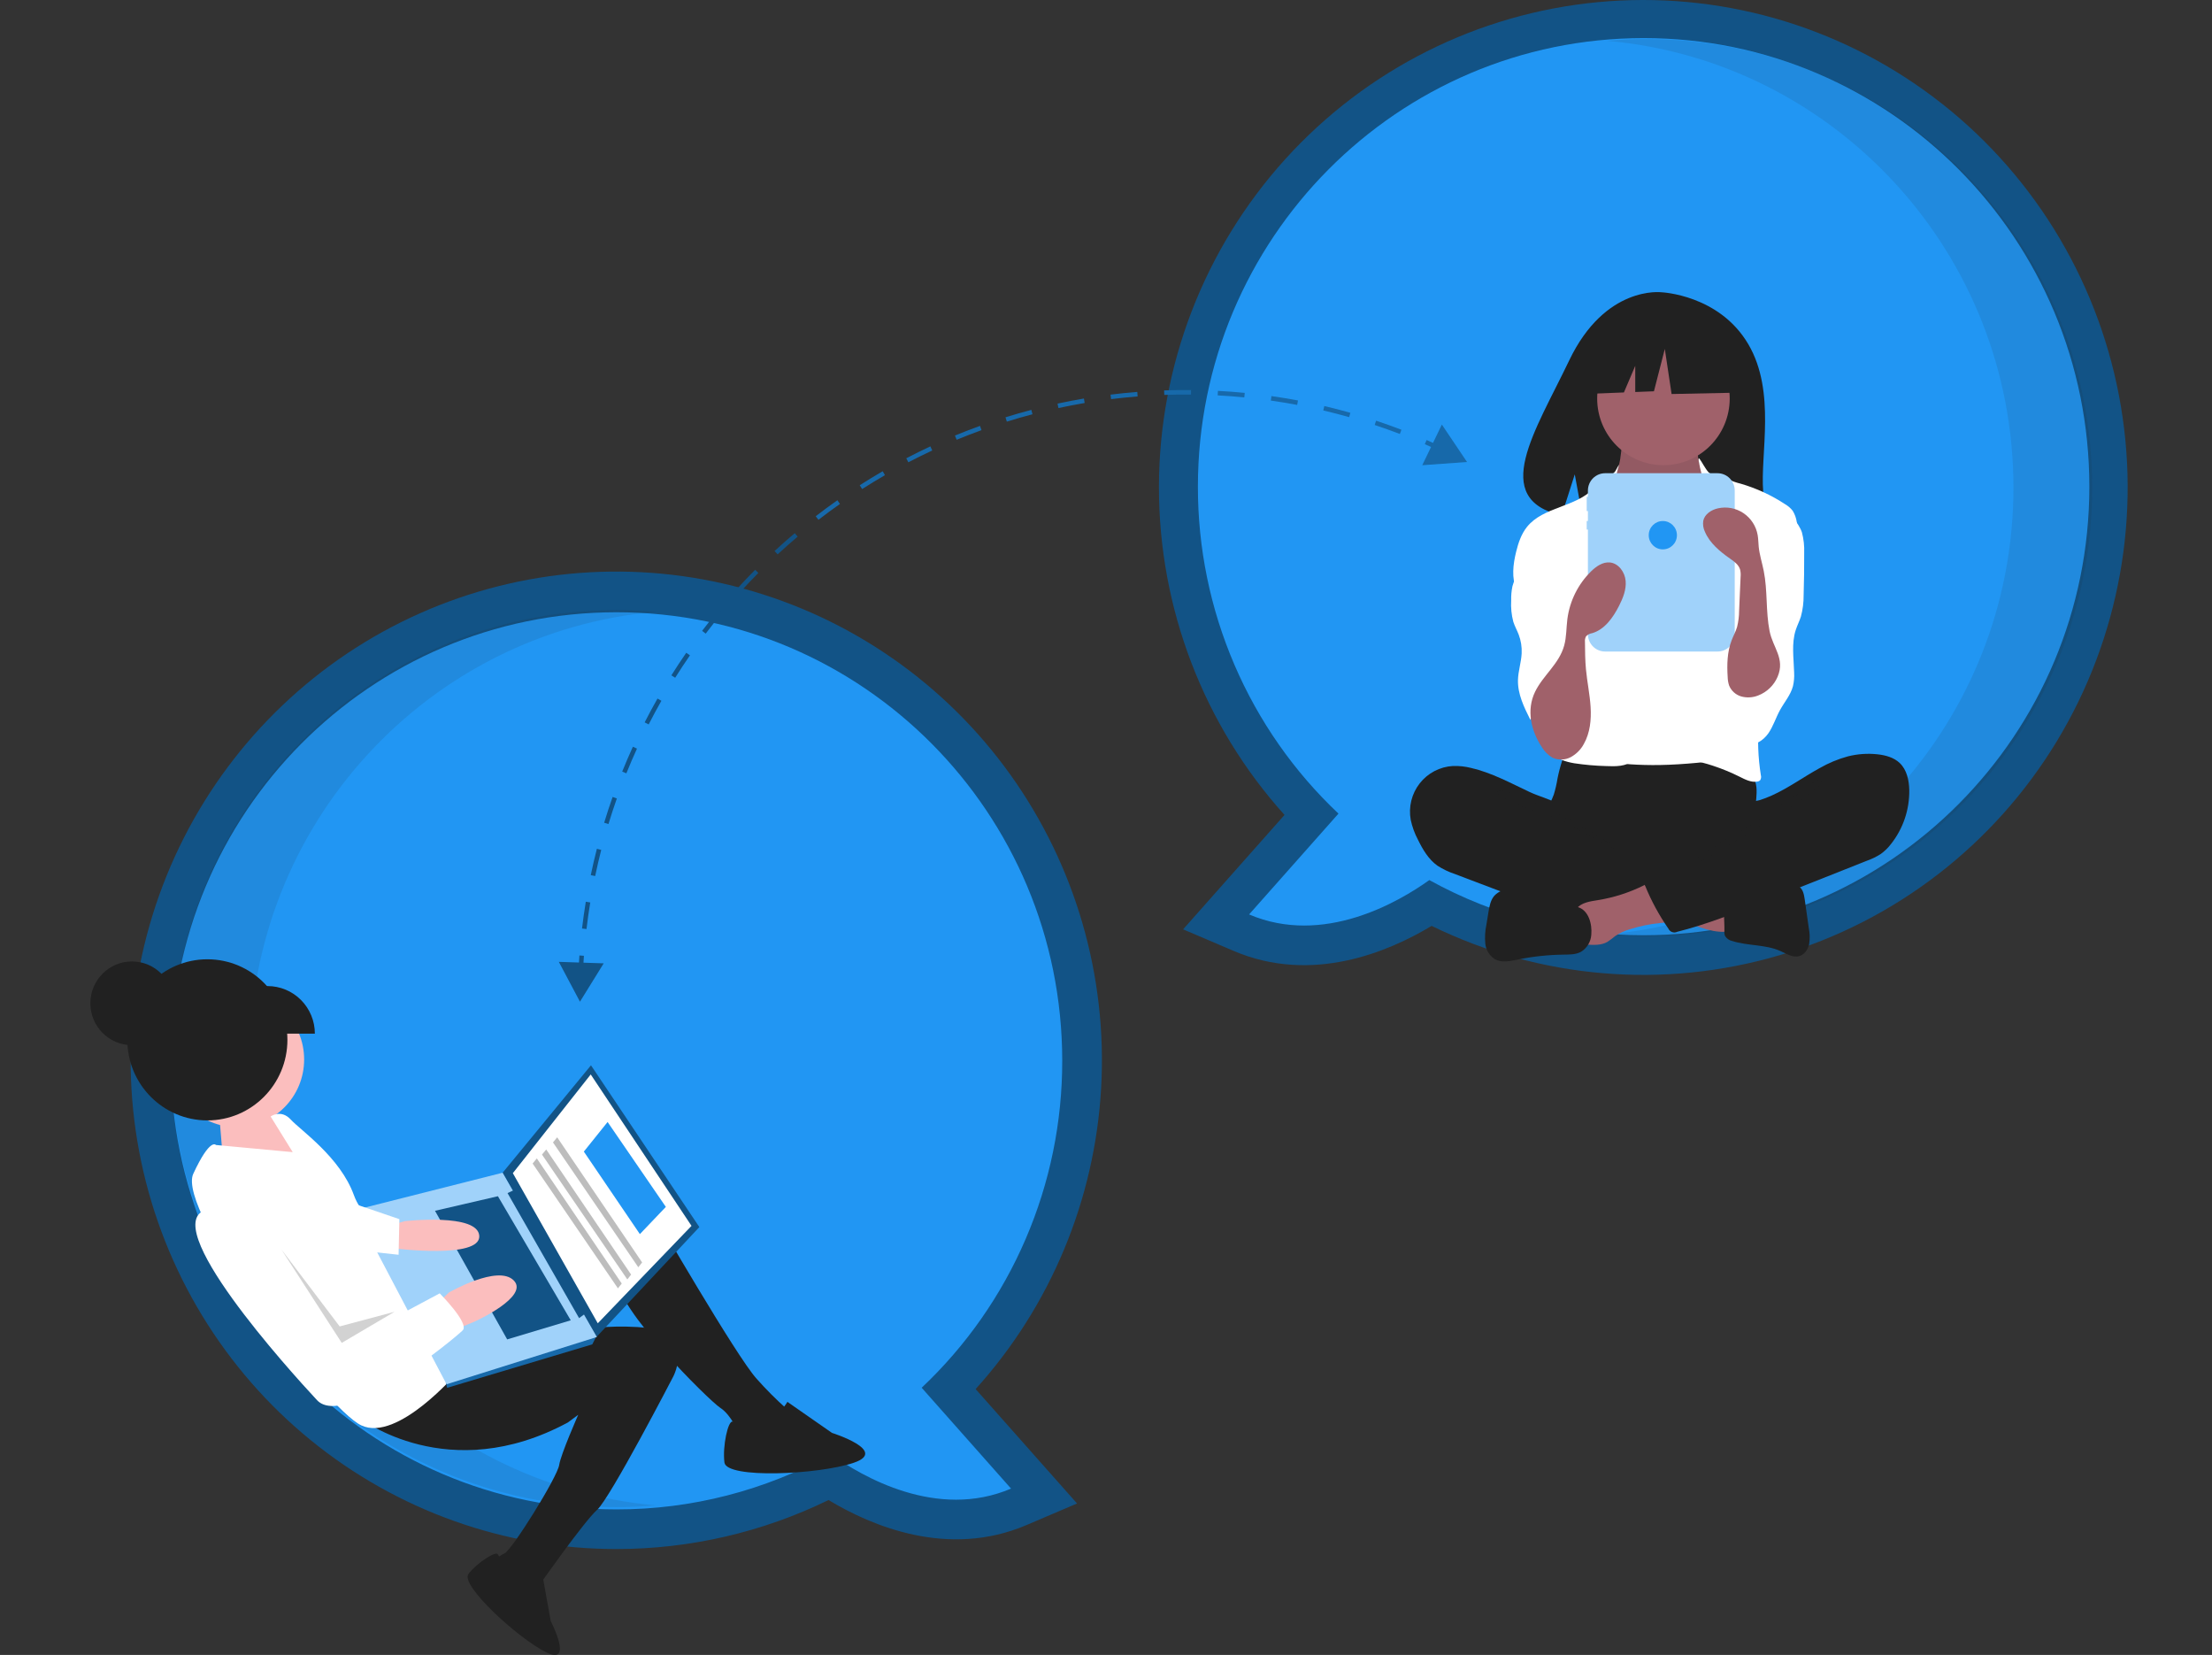 <svg width="123" height="92" viewBox="0 0 123 92" fill="none" xmlns="http://www.w3.org/2000/svg">
<rect x="0" y="0" width="123" height="92" fill="#333333" stroke="none"/>
<g clip-path="url(#clip0)">
<path d="M79.607 51.471C77.216 52.914 72.956 54.722 68.602 52.864L65.788 51.663L71.427 45.303C66.927 40.31 64.438 33.81 64.444 27.07C64.451 20.331 66.954 13.835 71.464 8.852C75.975 3.869 82.169 0.756 88.837 0.121C95.506 -0.515 102.171 1.373 107.531 5.415C112.891 9.457 116.561 15.364 117.826 21.983C119.09 28.601 117.858 35.456 114.37 41.21C110.881 46.964 105.387 51.203 98.959 53.1C92.532 54.998 85.632 54.417 79.607 51.471V51.471ZM68.802 27.055C68.789 30.162 69.416 33.238 70.642 36.089C71.869 38.941 73.668 41.506 75.928 43.623L77.483 45.094L73.935 49.096C75.783 48.719 77.393 47.713 78.209 47.129L79.329 46.327L80.534 46.993C83.864 48.827 87.6 49.788 91.396 49.788C103.855 49.788 113.991 39.59 113.991 27.055C113.991 14.52 103.855 4.322 91.396 4.322C78.938 4.322 68.802 14.52 68.802 27.055V27.055Z" fill="#125386"/>
<path d="M66.61 27.055C66.61 13.283 77.707 2.118 91.395 2.118C105.084 2.118 116.18 13.283 116.18 27.055C116.18 40.827 105.084 51.992 91.395 51.992C87.229 51.998 83.13 50.943 79.478 48.925C77.765 50.151 73.586 52.597 69.457 50.835L74.427 45.23C71.956 42.9 69.987 40.085 68.643 36.959C67.298 33.833 66.606 30.462 66.61 27.055V27.055Z" fill="#2196F3"/>
<path opacity="0.1" d="M111.959 27.109C111.959 14.079 102.026 3.386 89.364 2.27C90.086 2.206 90.817 2.172 91.555 2.172C105.243 2.172 116.34 13.336 116.34 27.109C116.34 40.881 105.243 52.046 91.555 52.046C90.818 52.046 90.089 52.011 89.368 51.947C102.028 50.83 111.959 40.137 111.959 27.109Z" fill="#212121"/>
<path d="M34.282 86.114C28.089 86.117 22.083 83.978 17.271 80.056C12.459 76.134 9.133 70.667 7.85 64.571C6.568 58.475 7.407 52.121 10.226 46.573C13.046 41.026 17.675 36.622 23.338 34.1C29.001 31.578 35.354 31.09 41.331 32.72C47.309 34.35 52.548 37.997 56.171 43.05C59.794 48.104 61.58 54.257 61.23 60.478C60.881 66.699 58.416 72.61 54.251 77.221L59.89 83.581L57.076 84.782C52.722 86.64 48.462 84.832 46.071 83.389C42.396 85.182 38.366 86.113 34.282 86.114V86.114ZM34.282 36.24C21.823 36.24 11.687 46.438 11.687 58.973C11.687 71.508 21.823 81.706 34.282 81.706C38.078 81.707 41.814 80.745 45.144 78.911L46.348 78.245L47.468 79.047C48.285 79.631 49.895 80.637 51.743 81.014L48.194 77.012L49.75 75.541C52.01 73.424 53.809 70.859 55.035 68.007C56.262 65.156 56.889 62.08 56.876 58.973C56.876 46.438 46.74 36.24 34.282 36.24V36.24Z" fill="#125386"/>
<path d="M59.066 58.973C59.066 45.201 47.969 34.036 34.281 34.036C20.593 34.036 9.496 45.201 9.496 58.973C9.496 72.745 20.593 83.91 34.281 83.91C38.447 83.916 42.547 82.861 46.198 80.843C47.911 82.069 52.091 84.515 56.22 82.753L51.25 77.147C53.72 74.818 55.689 72.003 57.033 68.877C58.378 65.751 59.07 62.38 59.066 58.973Z" fill="#2196F3"/>
<path opacity="0.1" d="M13.877 58.847C13.877 45.818 23.81 35.124 36.472 34.008C35.75 33.945 35.019 33.91 34.281 33.91C20.593 33.91 9.496 45.075 9.496 58.847C9.496 72.619 20.593 83.784 34.281 83.784C35.018 83.784 35.747 83.749 36.468 83.686C23.808 82.568 13.877 71.875 13.877 58.847Z" fill="#212121"/>
<path d="M97.215 19.133C95.593 16.376 92.385 16.248 92.385 16.248C92.385 16.248 89.258 15.845 87.253 20.044C85.383 23.958 82.804 27.736 86.837 28.653L87.566 26.371L88.017 28.822C88.592 28.864 89.168 28.874 89.743 28.852C94.063 28.712 98.177 28.893 98.045 27.334C97.868 25.26 98.775 21.786 97.215 19.133Z" fill="#212121"/>
<path d="M86.607 43.276C86.559 43.579 86.49 43.878 86.4 44.172C86.298 44.459 86.142 44.724 86.049 45.014C85.753 45.939 86.163 46.97 86.818 47.683C87.386 48.3 88.119 48.738 88.928 48.944C89.525 49.073 90.133 49.137 90.742 49.136C92.428 49.194 94.157 49.245 95.755 48.7C96.259 48.523 96.747 48.301 97.211 48.034C97.357 47.964 97.487 47.862 97.589 47.735C97.696 47.549 97.743 47.335 97.725 47.121C97.722 46.402 97.577 45.687 97.611 44.968C97.63 44.571 97.704 44.173 97.668 43.776C97.617 43.326 97.43 42.902 97.131 42.563C96.832 42.224 96.436 41.986 95.998 41.882C95.544 41.784 95.074 41.838 94.613 41.882C93.415 41.998 92.213 42.052 91.01 42.044C89.781 42.037 88.559 41.848 87.336 41.828C86.974 41.822 86.982 41.934 86.866 42.287C86.76 42.611 86.674 42.941 86.607 43.276V43.276Z" fill="#212121"/>
<path d="M90.095 25.521C90.036 25.832 89.972 26.155 89.786 26.411C89.572 26.705 89.224 26.873 88.994 27.154C88.647 27.578 88.627 28.175 88.626 28.723C88.625 29.229 88.635 29.768 88.915 30.188C89.115 30.448 89.362 30.668 89.644 30.834C90.695 31.546 91.83 32.271 93.096 32.295C93.621 32.305 94.184 32.168 94.529 31.77C94.678 31.584 94.796 31.373 94.876 31.148C95.2 30.345 95.396 29.495 95.458 28.63C95.504 28.224 95.467 27.812 95.347 27.421C95.193 26.989 94.882 26.634 94.677 26.225C94.433 25.738 94.344 25.188 94.422 24.649C94.432 24.611 94.429 24.571 94.413 24.535C94.396 24.516 94.375 24.501 94.351 24.491C94.328 24.482 94.302 24.478 94.277 24.48L91.765 24.298C91.531 24.286 91.298 24.259 91.068 24.217C90.932 24.19 90.575 23.996 90.446 24.048C90.207 24.143 90.144 25.263 90.095 25.521Z" fill="#A0616A"/>
<path opacity="0.1" d="M90.095 25.6C90.036 25.911 89.972 26.234 89.786 26.49C89.572 26.784 89.224 26.952 88.994 27.234C88.647 27.657 88.627 28.254 88.626 28.802C88.625 29.308 88.635 29.847 88.915 30.267C89.115 30.527 89.362 30.747 89.644 30.913C90.694 31.625 91.83 32.35 93.096 32.374C93.621 32.384 94.184 32.247 94.529 31.85C94.678 31.663 94.796 31.452 94.876 31.227C95.2 30.424 95.396 29.574 95.458 28.709C95.504 28.303 95.467 27.891 95.347 27.5C95.193 27.069 94.882 26.713 94.677 26.304C94.433 25.817 94.344 25.267 94.422 24.729C94.432 24.691 94.429 24.65 94.413 24.614C94.396 24.595 94.375 24.58 94.351 24.57C94.328 24.561 94.302 24.557 94.277 24.559L91.765 24.377C91.531 24.365 91.298 24.338 91.068 24.297C90.932 24.269 90.575 24.075 90.446 24.127C90.207 24.222 90.144 25.342 90.095 25.6Z" fill="#212121"/>
<path d="M92.497 25.86C94.532 25.86 96.182 24.2 96.182 22.153C96.182 20.105 94.532 18.445 92.497 18.445C90.462 18.445 88.812 20.105 88.812 22.153C88.812 24.2 90.462 25.86 92.497 25.86Z" fill="#A0616A"/>
<path d="M90.612 30.456C90.794 30.668 91.013 30.845 91.259 30.977C91.515 31.083 91.79 31.136 92.067 31.132C92.732 31.15 93.452 31.028 93.914 30.547C94.509 29.928 94.49 28.929 94.957 28.207C94.994 28.141 95.046 28.085 95.107 28.041C95.185 27.998 95.274 27.978 95.363 27.982C95.953 27.976 96.466 28.361 96.93 28.728C97.148 28.879 97.335 29.071 97.481 29.293C97.573 29.473 97.636 29.666 97.667 29.866C97.897 30.996 97.972 32.151 98.046 33.302C98.087 33.938 98.127 34.574 98.124 35.211C98.114 37.309 97.629 39.373 97.147 41.415C97.085 41.678 97 41.972 96.762 42.098C96.656 42.146 96.543 42.174 96.427 42.181C95.046 42.344 93.662 42.507 92.272 42.529C91.729 42.537 91.187 42.524 90.645 42.489C90.552 42.488 90.459 42.471 90.371 42.441C90.251 42.383 90.148 42.295 90.072 42.186C89.32 41.232 89.276 39.914 89.281 38.697C89.292 35.721 89.398 32.748 89.598 29.777C89.614 29.532 89.618 29.234 89.442 29.041C89.784 29.551 90.176 30.025 90.612 30.456V30.456Z" fill="white"/>
<path d="M89.832 26.176C89.707 26.403 88.79 26.965 88.613 27.153C87.623 28.203 85.817 28.164 84.912 29.288C84.593 29.683 84.428 30.18 84.306 30.674C84.134 31.373 84.042 32.135 84.33 32.794C84.608 33.428 85.192 33.866 85.588 34.433C86.023 35.055 86.219 35.81 86.407 36.546C86.545 37.09 86.685 37.648 86.631 38.207C86.57 38.843 86.264 39.424 86.084 40.037C85.903 40.649 85.872 41.378 86.289 41.859C86.596 42.212 87.077 42.352 87.536 42.431C88.125 42.52 88.719 42.572 89.314 42.587C89.839 42.61 90.418 42.615 90.822 42.276C91.141 42.009 91.279 41.575 91.297 41.158C91.315 40.74 91.229 40.327 91.175 39.913C91.119 39.484 91.097 39.051 91.079 38.619C90.999 36.678 90.987 34.737 91.046 32.794C91.076 32.39 91.056 31.984 90.988 31.585C90.875 31.066 90.596 30.601 90.363 30.123C89.897 29.224 89.686 28.213 89.753 27.201C89.824 26.162 90.275 25.369 89.832 26.176Z" fill="white"/>
<path d="M95.006 26.254C95.195 26.45 95.84 26.515 96.081 26.641C96.308 26.747 96.544 26.829 96.787 26.887C97.667 27.143 98.504 27.529 99.269 28.034C99.428 28.127 99.569 28.249 99.684 28.394C99.806 28.593 99.884 28.815 99.914 29.047C100.032 29.635 100.151 30.231 100.124 30.83C100.096 31.467 99.906 32.083 99.716 32.692L99.01 34.964C98.483 36.66 97.952 38.373 97.803 40.144C97.722 41.126 97.758 42.114 97.912 43.086C97.927 43.134 97.931 43.184 97.925 43.233C97.919 43.282 97.902 43.329 97.877 43.371C97.83 43.418 97.769 43.446 97.704 43.451C97.363 43.505 97.033 43.33 96.724 43.175C95.779 42.703 94.772 42.371 93.732 42.191C94.139 41.6 94.452 40.95 94.662 40.264C94.781 39.828 94.874 39.385 94.942 38.938L95.271 37.026C95.405 36.327 95.499 35.621 95.553 34.911C95.578 34.645 95.562 34.376 95.507 34.114C95.431 33.865 95.331 33.625 95.207 33.396C94.665 32.262 94.411 30.969 94.624 29.73C94.718 29.187 94.899 28.644 94.823 28.099C94.751 27.575 94.826 27.167 94.692 26.649C94.144 24.519 94.649 25.886 95.006 26.254Z" fill="white"/>
<path d="M84.901 31.079C84.654 31.595 84.242 32.034 84.101 32.589C84.046 32.848 84.023 33.113 84.031 33.377C84.007 33.776 84.046 34.177 84.148 34.563C84.226 34.808 84.354 35.034 84.446 35.273C84.574 35.608 84.631 35.967 84.613 36.325C84.588 36.822 84.421 37.304 84.408 37.801C84.387 38.582 84.746 39.317 85.097 40.015C85.185 39.795 85.32 39.597 85.492 39.435C85.665 39.273 85.87 39.151 86.094 39.077C86.318 39.004 86.555 38.98 86.789 39.008C87.023 39.036 87.248 39.115 87.449 39.24C87.529 39.141 87.567 39.014 87.555 38.886C87.581 37.98 87.606 37.073 87.63 36.166C87.668 34.764 87.704 33.342 87.383 31.977C87.238 31.36 87.013 30.746 86.6 30.268C86.382 30.016 85.644 29.353 85.287 29.635C85.127 29.762 85.164 30.107 85.139 30.282C85.1 30.558 85.02 30.827 84.901 31.079V31.079Z" fill="white"/>
<path d="M100.197 29.595C100.296 29.966 100.338 30.351 100.323 30.736C100.327 31.52 100.317 32.303 100.292 33.087C100.296 33.489 100.245 33.89 100.14 34.278C100.06 34.53 99.937 34.767 99.855 35.018C99.608 35.772 99.743 36.589 99.764 37.382C99.779 37.639 99.757 37.896 99.699 38.147C99.569 38.638 99.219 39.035 98.975 39.481C98.743 39.904 98.603 40.379 98.326 40.773C98.049 41.168 97.569 41.481 97.104 41.359C96.752 41.268 96.501 40.954 96.328 40.632C95.95 39.924 95.821 39.108 95.961 38.317C96.135 37.354 96.697 36.5 96.9 35.544C97.178 34.23 96.755 32.873 96.768 31.53C96.762 31.32 96.79 31.109 96.852 30.908C96.958 30.601 97.186 30.356 97.397 30.11C97.661 29.802 97.906 29.479 98.131 29.142C98.282 28.915 98.487 28.332 98.754 28.284C99.352 28.176 100.048 29.13 100.197 29.595Z" fill="white"/>
<path d="M81.801 42.691C81.47 42.608 81.13 42.571 80.789 42.583C80.431 42.603 80.082 42.7 79.764 42.866C79.446 43.032 79.166 43.265 78.945 43.548C78.723 43.831 78.564 44.159 78.477 44.509C78.391 44.859 78.38 45.224 78.445 45.578C78.527 45.962 78.662 46.333 78.846 46.68C79.114 47.228 79.436 47.775 79.932 48.126C80.232 48.319 80.554 48.473 80.892 48.585L83.508 49.577C83.892 49.723 84.277 49.868 84.666 50.004C86.619 50.683 88.654 51.09 90.717 51.214C91.344 51.273 91.977 51.241 92.595 51.118C92.745 51.099 92.882 51.024 92.98 50.909C93.03 50.822 93.059 50.724 93.066 50.623L93.227 49.49C93.263 49.332 93.258 49.167 93.213 49.012C93.139 48.821 92.955 48.701 92.778 48.599C91.059 47.605 89.05 47.057 87.603 45.693C87.262 45.372 86.977 44.863 86.563 44.645C86.093 44.397 85.54 44.256 85.055 44.028C83.994 43.53 82.951 42.957 81.801 42.691Z" fill="#212121"/>
<path opacity="0.1" d="M84.412 44.221C85.336 44.512 89.24 46.532 89.909 47.237C89.82 47.269 86.776 45.553 86.685 45.526C85.848 45.295 85.028 45.004 84.232 44.656C84.074 44.582 83.202 44.236 83.242 44.034C83.286 43.807 84.248 44.169 84.412 44.221Z" fill="#212121"/>
<path d="M95.948 51.802C96 51.806 96.052 51.791 96.094 51.759C96.113 51.735 96.126 51.708 96.134 51.678C96.142 51.649 96.144 51.619 96.14 51.589L96.136 50.044C95.694 49.833 95.201 49.765 94.716 49.7L92.454 49.395C92.506 49.403 92.101 50.376 92.163 50.505C92.272 50.734 93.11 50.937 93.346 51.045C94.168 51.421 95.022 51.835 95.948 51.802Z" fill="#A0616A"/>
<path d="M88.852 50.039C88.425 50.108 87.948 50.168 87.672 50.502C87.321 50.927 87.47 51.559 87.638 52.084C87.648 52.152 87.671 52.217 87.707 52.276C87.743 52.334 87.79 52.385 87.845 52.425C87.9 52.465 87.963 52.493 88.03 52.508C88.096 52.523 88.165 52.525 88.232 52.512C88.622 52.537 89.036 52.556 89.376 52.364C89.531 52.262 89.679 52.151 89.821 52.032C90.072 51.864 90.347 51.737 90.638 51.656C91.172 51.487 91.722 51.373 92.278 51.316C92.498 51.306 92.715 51.267 92.924 51.201C93.029 51.167 93.125 51.11 93.204 51.032C93.283 50.955 93.343 50.861 93.38 50.757C93.458 50.476 93.296 50.19 93.141 49.944C92.962 49.621 92.729 49.332 92.453 49.088C92.031 48.759 91.823 49.012 91.398 49.223C90.595 49.621 89.737 49.897 88.852 50.039V50.039Z" fill="#A0616A"/>
<path d="M87.736 50.426L85.025 49.62C84.7 49.506 84.36 49.439 84.016 49.423C83.844 49.416 83.672 49.446 83.512 49.511C83.352 49.576 83.208 49.674 83.089 49.8C82.879 50.048 82.819 50.388 82.766 50.709L82.654 51.398C82.579 51.745 82.558 52.102 82.591 52.455C82.609 52.632 82.667 52.803 82.761 52.954C82.854 53.105 82.98 53.232 83.13 53.327C83.505 53.532 83.965 53.432 84.384 53.346C85.23 53.172 86.09 53.079 86.953 53.069C87.278 53.065 87.618 53.069 87.905 52.916C88.072 52.816 88.212 52.678 88.312 52.512C88.414 52.346 88.473 52.157 88.485 51.963C88.538 51.375 88.344 50.607 87.736 50.426Z" fill="#212121"/>
<path d="M97.013 49.724C97.365 49.662 97.675 49.461 98.012 49.342C98.486 49.175 99 49.175 99.502 49.177C99.687 49.16 99.872 49.197 100.036 49.285C100.258 49.433 100.314 49.729 100.352 49.994L100.579 51.591C100.64 51.889 100.646 52.196 100.597 52.496C100.531 52.792 100.33 53.078 100.038 53.154C99.684 53.247 99.336 53.019 99.001 52.869C98.165 52.495 97.192 52.59 96.32 52.311C96.236 52.294 96.157 52.26 96.088 52.21C96.019 52.16 95.961 52.096 95.918 52.022C95.888 51.933 95.878 51.839 95.887 51.746C95.902 51.233 95.794 50.532 95.948 50.041C96.086 49.6 96.621 49.724 97.013 49.724Z" fill="#212121"/>
<path d="M102.752 42.048C103.294 41.912 103.855 41.873 104.411 41.934C104.854 41.984 105.311 42.108 105.635 42.417C106.029 42.792 106.155 43.374 106.166 43.92C106.183 45.008 105.825 46.068 105.151 46.919C104.987 47.135 104.791 47.324 104.571 47.481C104.334 47.631 104.081 47.754 103.817 47.847L97.958 50.172C96.417 50.784 94.87 51.397 93.263 51.8C93.219 51.822 93.171 51.834 93.122 51.837C93.073 51.839 93.025 51.832 92.979 51.815C92.933 51.798 92.891 51.773 92.855 51.739C92.819 51.706 92.79 51.666 92.77 51.621C92.257 50.883 91.826 50.091 91.486 49.258C91.47 49.238 91.459 49.214 91.454 49.189C91.448 49.164 91.449 49.138 91.456 49.114C91.463 49.089 91.476 49.066 91.493 49.048C91.51 49.029 91.532 49.015 91.556 49.007L95.7 46.611C96.004 46.452 96.287 46.255 96.543 46.026C96.722 45.852 96.869 45.646 96.976 45.42C97.062 45.239 97.07 44.813 97.18 44.68C97.287 44.549 97.655 44.539 97.824 44.487C98.064 44.414 98.298 44.325 98.526 44.221C99.453 43.803 100.278 43.197 101.167 42.709C101.665 42.422 102.198 42.2 102.752 42.048V42.048Z" fill="#212121"/>
<path opacity="0.1" d="M100.402 43.837C99.69 44.375 98.769 44.87 98.063 45.422C97.822 45.611 93.808 47.881 93.751 48.183C94.409 48.294 98.603 45.343 99.203 45.048C99.802 44.754 100.334 44.339 100.861 43.926C100.996 43.821 101.565 43.505 101.179 43.388C100.962 43.322 100.563 43.73 100.402 43.837Z" fill="#212121"/>
<path d="M95.504 26.307H89.255C89.001 26.307 88.757 26.408 88.578 26.589C88.398 26.769 88.297 27.014 88.297 27.27V27.622H88.23V28.411H88.297V28.963H88.23V29.437H88.297V35.257C88.297 35.512 88.398 35.757 88.578 35.938C88.757 36.119 89.001 36.22 89.255 36.22H95.504C95.758 36.22 96.001 36.119 96.181 35.938C96.36 35.757 96.461 35.512 96.461 35.257V27.27C96.461 27.014 96.36 26.769 96.181 26.589C96.001 26.408 95.758 26.307 95.504 26.307V26.307Z" fill="#A0D2FA"/>
<path d="M96.497 18.867L93.328 17.196L88.951 17.88L88.045 21.904L90.299 21.817L90.929 20.338V21.792L91.969 21.752L92.573 19.398L92.95 21.904L96.648 21.828L96.497 18.867Z" fill="#212121"/>
<path d="M85.731 41.527C85.875 41.772 86.079 41.976 86.323 42.119C86.484 42.193 86.659 42.229 86.835 42.224C87.011 42.219 87.184 42.174 87.34 42.092C87.652 41.923 87.908 41.666 88.074 41.351C88.419 40.739 88.49 40.007 88.447 39.305C88.404 38.603 88.255 37.912 88.189 37.212C88.141 36.703 88.137 36.191 88.133 35.679C88.121 35.572 88.144 35.463 88.197 35.369C88.289 35.277 88.409 35.217 88.537 35.199C89.232 34.991 89.694 34.335 90.025 33.686C90.246 33.252 90.438 32.778 90.395 32.293C90.353 31.808 90.006 31.319 89.524 31.269C89.127 31.228 88.76 31.482 88.474 31.762C87.751 32.472 87.286 33.406 87.155 34.414C87.092 34.907 87.11 35.414 86.976 35.893C86.692 36.916 85.8 37.543 85.356 38.464C84.867 39.478 85.137 40.63 85.731 41.527Z" fill="#A0616A"/>
<path d="M98.846 37.62C98.745 37.857 98.597 38.071 98.412 38.25C98.227 38.429 98.008 38.569 97.769 38.661C97.471 38.782 97.142 38.802 96.832 38.719C96.678 38.676 96.536 38.598 96.417 38.491C96.298 38.384 96.205 38.251 96.146 38.102C96.098 37.951 96.072 37.795 96.069 37.638C96.024 36.948 96.041 36.237 96.29 35.593C96.386 35.344 96.516 35.109 96.592 34.853C96.666 34.558 96.704 34.255 96.705 33.95L96.787 32.068C96.801 31.931 96.791 31.794 96.759 31.66C96.678 31.388 96.425 31.211 96.192 31.048C95.632 30.656 95.078 30.198 94.806 29.568C94.713 29.378 94.68 29.164 94.71 28.955C94.787 28.581 95.162 28.339 95.532 28.258C95.775 28.204 96.026 28.201 96.269 28.247C96.513 28.294 96.745 28.39 96.951 28.529C97.157 28.669 97.333 28.849 97.468 29.058C97.603 29.267 97.694 29.502 97.737 29.748C97.773 29.961 97.773 30.178 97.794 30.392C97.84 30.847 97.984 31.286 98.073 31.734C98.295 32.839 98.18 33.98 98.399 35.084C98.582 36.007 99.272 36.61 98.846 37.62Z" fill="#A0616A"/>
<path d="M92.463 30.541C92.896 30.541 93.247 30.188 93.247 29.753C93.247 29.317 92.896 28.964 92.463 28.964C92.03 28.964 91.679 29.317 91.679 29.753C91.679 30.188 92.03 30.541 92.463 30.541Z" fill="#2196F3"/>
<path d="M7.337 58.102C8.614 58.102 9.65 57.06 9.65 55.775C9.65 54.49 8.614 53.448 7.337 53.448C6.06 53.448 5.024 54.49 5.024 55.775C5.024 57.06 6.06 58.102 7.337 58.102Z" fill="#212121"/>
<path d="M15.72 62.682L14.555 61.543L12.216 62.274L12.441 64.999L17.25 64.774L15.772 62.754L15.72 62.682Z" fill="#FBBEBE"/>
<path d="M13.172 62.66C15.238 62.66 16.912 60.975 16.912 58.898C16.912 56.82 15.238 55.136 13.172 55.136C11.108 55.136 9.434 56.82 9.434 58.898C9.434 60.975 11.108 62.66 13.172 62.66Z" fill="#FBBEBE"/>
<path d="M36.384 67.511C36.384 67.511 40.977 75.453 42.071 76.645C42.59 77.232 43.144 77.787 43.729 78.308C43.729 78.308 43.215 80.023 42.397 79.962C41.93 79.934 41.473 79.821 41.047 79.628C41.047 79.628 40.681 78.675 40.044 78.257C39.407 77.839 34.201 72.686 34.322 71.039C34.444 69.392 36.384 67.511 36.384 67.511Z" fill="#212121"/>
<path d="M20.025 78.845C20.025 78.845 24.923 82.669 31.579 79.076L32.153 78.651C32.153 78.651 31.184 80.842 31.095 81.436C30.991 82.125 28.47 86.159 28.059 86.353C27.648 86.546 27.557 86.724 27.557 86.724L29.302 88.657L29.948 88.179C29.948 88.179 32.464 84.593 33.2 83.936C33.936 83.28 37.442 76.514 37.442 76.514C37.442 76.514 38.783 73.964 35.437 73.772C32.091 73.581 30.552 74.498 30.552 74.498L24.614 75.447L20.025 78.845Z" fill="#212121"/>
<path d="M43.786 77.933L46.263 79.657C46.263 79.657 49.423 80.653 47.477 81.316C45.53 81.979 40.4 82.219 40.283 81.304C40.167 80.39 40.486 78.95 40.742 79.029C40.998 79.107 42.774 79.572 43.786 77.933Z" fill="#212121"/>
<path d="M30.167 87.587L30.625 90.121C30.625 90.121 31.929 92.629 30.364 91.851C28.798 91.072 25.573 88.116 26.049 87.496C26.526 86.876 27.577 86.204 27.683 86.406C27.79 86.608 28.58 87.96 30.167 87.587Z" fill="#212121"/>
<path d="M25.443 76.279C25.443 76.279 22.114 80.19 20.093 79.24C18.072 78.29 9.802 67.287 10.747 65.253C11.691 63.219 12.008 63.652 12.008 63.652L16.277 64.049L15.049 62.068C15.049 62.068 15.622 61.643 16.169 62.239C16.715 62.835 18.91 64.324 19.674 66.427C20.439 68.53 22.683 68.425 22.683 68.425L25.443 76.279Z" fill="white"/>
<path d="M38.888 68.215L33.117 74.379L27.947 65.195L32.862 59.221L38.888 68.215Z" fill="#125386"/>
<path d="M38.452 68.148L33.24 73.564L28.517 65.218L32.848 59.73L38.452 68.148Z" fill="white"/>
<path d="M32.834 74.143L33.116 74.378L32.935 74.735L24.865 77.151L24.789 76.873L25.156 76.491L32.834 74.143Z" fill="#1769AA"/>
<path d="M33.189 74.325L24.832 76.954L19.738 67.269L27.947 65.194L33.189 74.325Z" fill="#A0D2FA"/>
<path d="M32.559 73.012L32.201 73.277L28.222 66.326L28.633 66.133L32.559 73.012Z" fill="#125386"/>
<path d="M31.737 73.398L28.202 74.459L24.189 67.31L27.687 66.5L31.737 73.398Z" fill="#125386"/>
<path d="M21.778 68.094L22.51 67.886C22.51 67.886 26.592 67.422 26.651 68.712C26.711 70.002 21.962 69.404 21.962 69.404L21.329 68.538L21.778 68.094Z" fill="#FBBEBE"/>
<path d="M25.358 73.895L26.377 73.475C26.377 73.475 29.452 72.088 28.57 71.184C27.688 70.28 24.967 71.85 24.967 71.85L24.446 72.346L25.358 73.895Z" fill="#FBBEBE"/>
<path d="M24.45 71.899C24.45 71.899 26.109 73.562 25.731 73.953C25.354 74.344 19.165 79.482 17.63 77.838C16.096 76.194 8.621 67.939 11.53 67.231C14.438 66.523 15.207 68.178 15.207 68.178L19.047 74.788L24.45 71.899Z" fill="white"/>
<path d="M19.484 66.846L22.208 67.775L22.164 69.754L19.282 69.442L19.484 66.846Z" fill="white"/>
<path opacity="0.2" d="M21.939 72.924L19.003 74.653L15.649 69.463L18.887 73.738L21.939 72.924Z" fill="#212121"/>
<path d="M11.531 62.285C13.989 62.285 15.982 60.28 15.982 57.806C15.982 55.333 13.989 53.328 11.531 53.328C9.073 53.328 7.08 55.333 7.08 57.806C7.08 60.28 9.073 62.285 11.531 62.285Z" fill="#212121"/>
<path d="M35.581 68.606L32.465 64.019L33.786 62.373L37.025 67.093L35.581 68.606Z" fill="#2196F3"/>
<path d="M35.494 70.449L30.749 63.509L30.983 63.225L35.706 70.181L35.494 70.449Z" fill="#BDBDBD"/>
<path d="M34.883 71.125L30.138 64.185L30.372 63.9L35.094 70.857L34.883 71.125Z" fill="#BDBDBD"/>
<path d="M34.361 71.622L29.616 64.682L29.85 64.397L34.573 71.354L34.361 71.622Z" fill="#BDBDBD"/>
<path d="M13.502 54.817H14.879C15.576 54.817 16.245 55.096 16.738 55.592C17.231 56.088 17.508 56.761 17.508 57.462V57.462H13.502V54.817Z" fill="#212121"/>
<path d="M32.469 53.134L32.219 53.115C32.21 53.246 32.203 53.377 32.195 53.508L31.074 53.471L32.249 55.686L33.569 53.554L32.445 53.517C32.453 53.389 32.46 53.261 32.469 53.134Z" fill="#125386"/>
<path d="M39.041 35.071L39.24 35.224C39.538 34.831 39.85 34.438 40.167 34.057L39.975 33.895C39.656 34.279 39.342 34.675 39.041 35.071Z" fill="#125386"/>
<path d="M40.959 32.762L41.144 32.932C41.476 32.566 41.821 32.203 42.169 31.852L41.991 31.674C41.641 32.027 41.294 32.394 40.959 32.762Z" fill="#125386"/>
<path d="M43.07 30.632L43.24 30.818C43.603 30.482 43.978 30.151 44.354 29.832L44.193 29.64C43.814 29.96 43.436 30.294 43.07 30.632Z" fill="#125386"/>
<path d="M37.332 37.543L37.544 37.677C37.807 37.258 38.083 36.84 38.365 36.432L38.159 36.288C37.875 36.699 37.597 37.121 37.332 37.543Z" fill="#125386"/>
<path d="M45.358 28.698L45.511 28.897C45.902 28.595 46.304 28.298 46.707 28.015L46.563 27.809C46.158 28.094 45.752 28.393 45.358 28.698Z" fill="#1769AA"/>
<path d="M35.847 40.157L36.069 40.272C36.295 39.831 36.533 39.389 36.778 38.958L36.561 38.833C36.314 39.267 36.074 39.712 35.847 40.157Z" fill="#125386"/>
<path d="M33.432 47.247L33.19 47.185C33.066 47.668 32.952 48.161 32.85 48.65L33.095 48.701C33.196 48.216 33.31 47.727 33.432 47.247Z" fill="#125386"/>
<path d="M47.806 26.975L47.94 27.187C48.355 26.922 48.782 26.662 49.208 26.415L49.083 26.196C48.654 26.445 48.224 26.707 47.806 26.975Z" fill="#1769AA"/>
<path d="M32.821 50.169L32.574 50.128C32.494 50.62 32.423 51.121 32.364 51.617L32.613 51.647C32.671 51.154 32.741 50.657 32.821 50.169Z" fill="#125386"/>
<path d="M34.598 42.895L34.83 42.99C35.015 42.53 35.214 42.068 35.42 41.617L35.192 41.512C34.985 41.967 34.785 42.432 34.598 42.895Z" fill="#125386"/>
<path d="M33.595 45.736L33.834 45.809C33.979 45.334 34.136 44.856 34.301 44.388L34.065 44.304C33.898 44.775 33.74 45.257 33.595 45.736Z" fill="#125386"/>
<path d="M64.741 21.954C65.232 21.937 65.731 21.93 66.226 21.935L66.228 21.683C65.73 21.678 65.227 21.685 64.732 21.702L64.741 21.954Z" fill="#1769AA"/>
<path d="M50.394 25.476L50.509 25.699C50.946 25.471 51.393 25.251 51.839 25.043L51.734 24.814C51.285 25.024 50.834 25.246 50.394 25.476Z" fill="#1769AA"/>
<path d="M70.665 22.268C71.153 22.337 71.646 22.419 72.13 22.51L72.176 22.262C71.689 22.171 71.192 22.089 70.7 22.019L70.665 22.268Z" fill="#1769AA"/>
<path d="M73.583 22.817C74.062 22.93 74.546 23.055 75.021 23.19L75.088 22.947C74.61 22.812 74.123 22.686 73.64 22.572L73.583 22.817Z" fill="#1769AA"/>
<path d="M76.44 23.626C76.908 23.781 77.379 23.949 77.84 24.125L77.928 23.89C77.464 23.712 76.99 23.543 76.519 23.387L76.44 23.626Z" fill="#1769AA"/>
<path d="M67.71 21.98C68.203 22.006 68.701 22.043 69.191 22.091L69.215 21.84C68.722 21.792 68.22 21.755 67.723 21.729L67.71 21.98Z" fill="#1769AA"/>
<path d="M61.752 21.938L61.782 22.188C62.27 22.128 62.767 22.077 63.259 22.038L63.239 21.787C62.744 21.826 62.243 21.877 61.752 21.938Z" fill="#1769AA"/>
<path d="M55.911 23.198L55.985 23.439C56.456 23.292 56.936 23.154 57.412 23.029L57.349 22.785C56.869 22.911 56.385 23.05 55.911 23.198Z" fill="#1769AA"/>
<path d="M53.101 24.213L53.196 24.447C53.651 24.259 54.116 24.079 54.578 23.912L54.493 23.675C54.028 23.843 53.559 24.024 53.101 24.213Z" fill="#1769AA"/>
<path d="M58.804 22.437L58.856 22.683C59.337 22.579 59.828 22.485 60.314 22.403L60.272 22.154C59.782 22.237 59.288 22.332 58.804 22.437Z" fill="#1769AA"/>
<path d="M81.575 25.683L80.176 23.602L79.684 24.621C79.565 24.568 79.447 24.513 79.328 24.461L79.228 24.693C79.344 24.743 79.459 24.796 79.575 24.848L79.085 25.862L81.575 25.683Z" fill="#1769AA"/>
</g>
<defs>
<clipPath id="clip0">
<rect width="122" height="92" fill="white" transform="translate(0.667)"/>
</clipPath>
</defs>
</svg>
